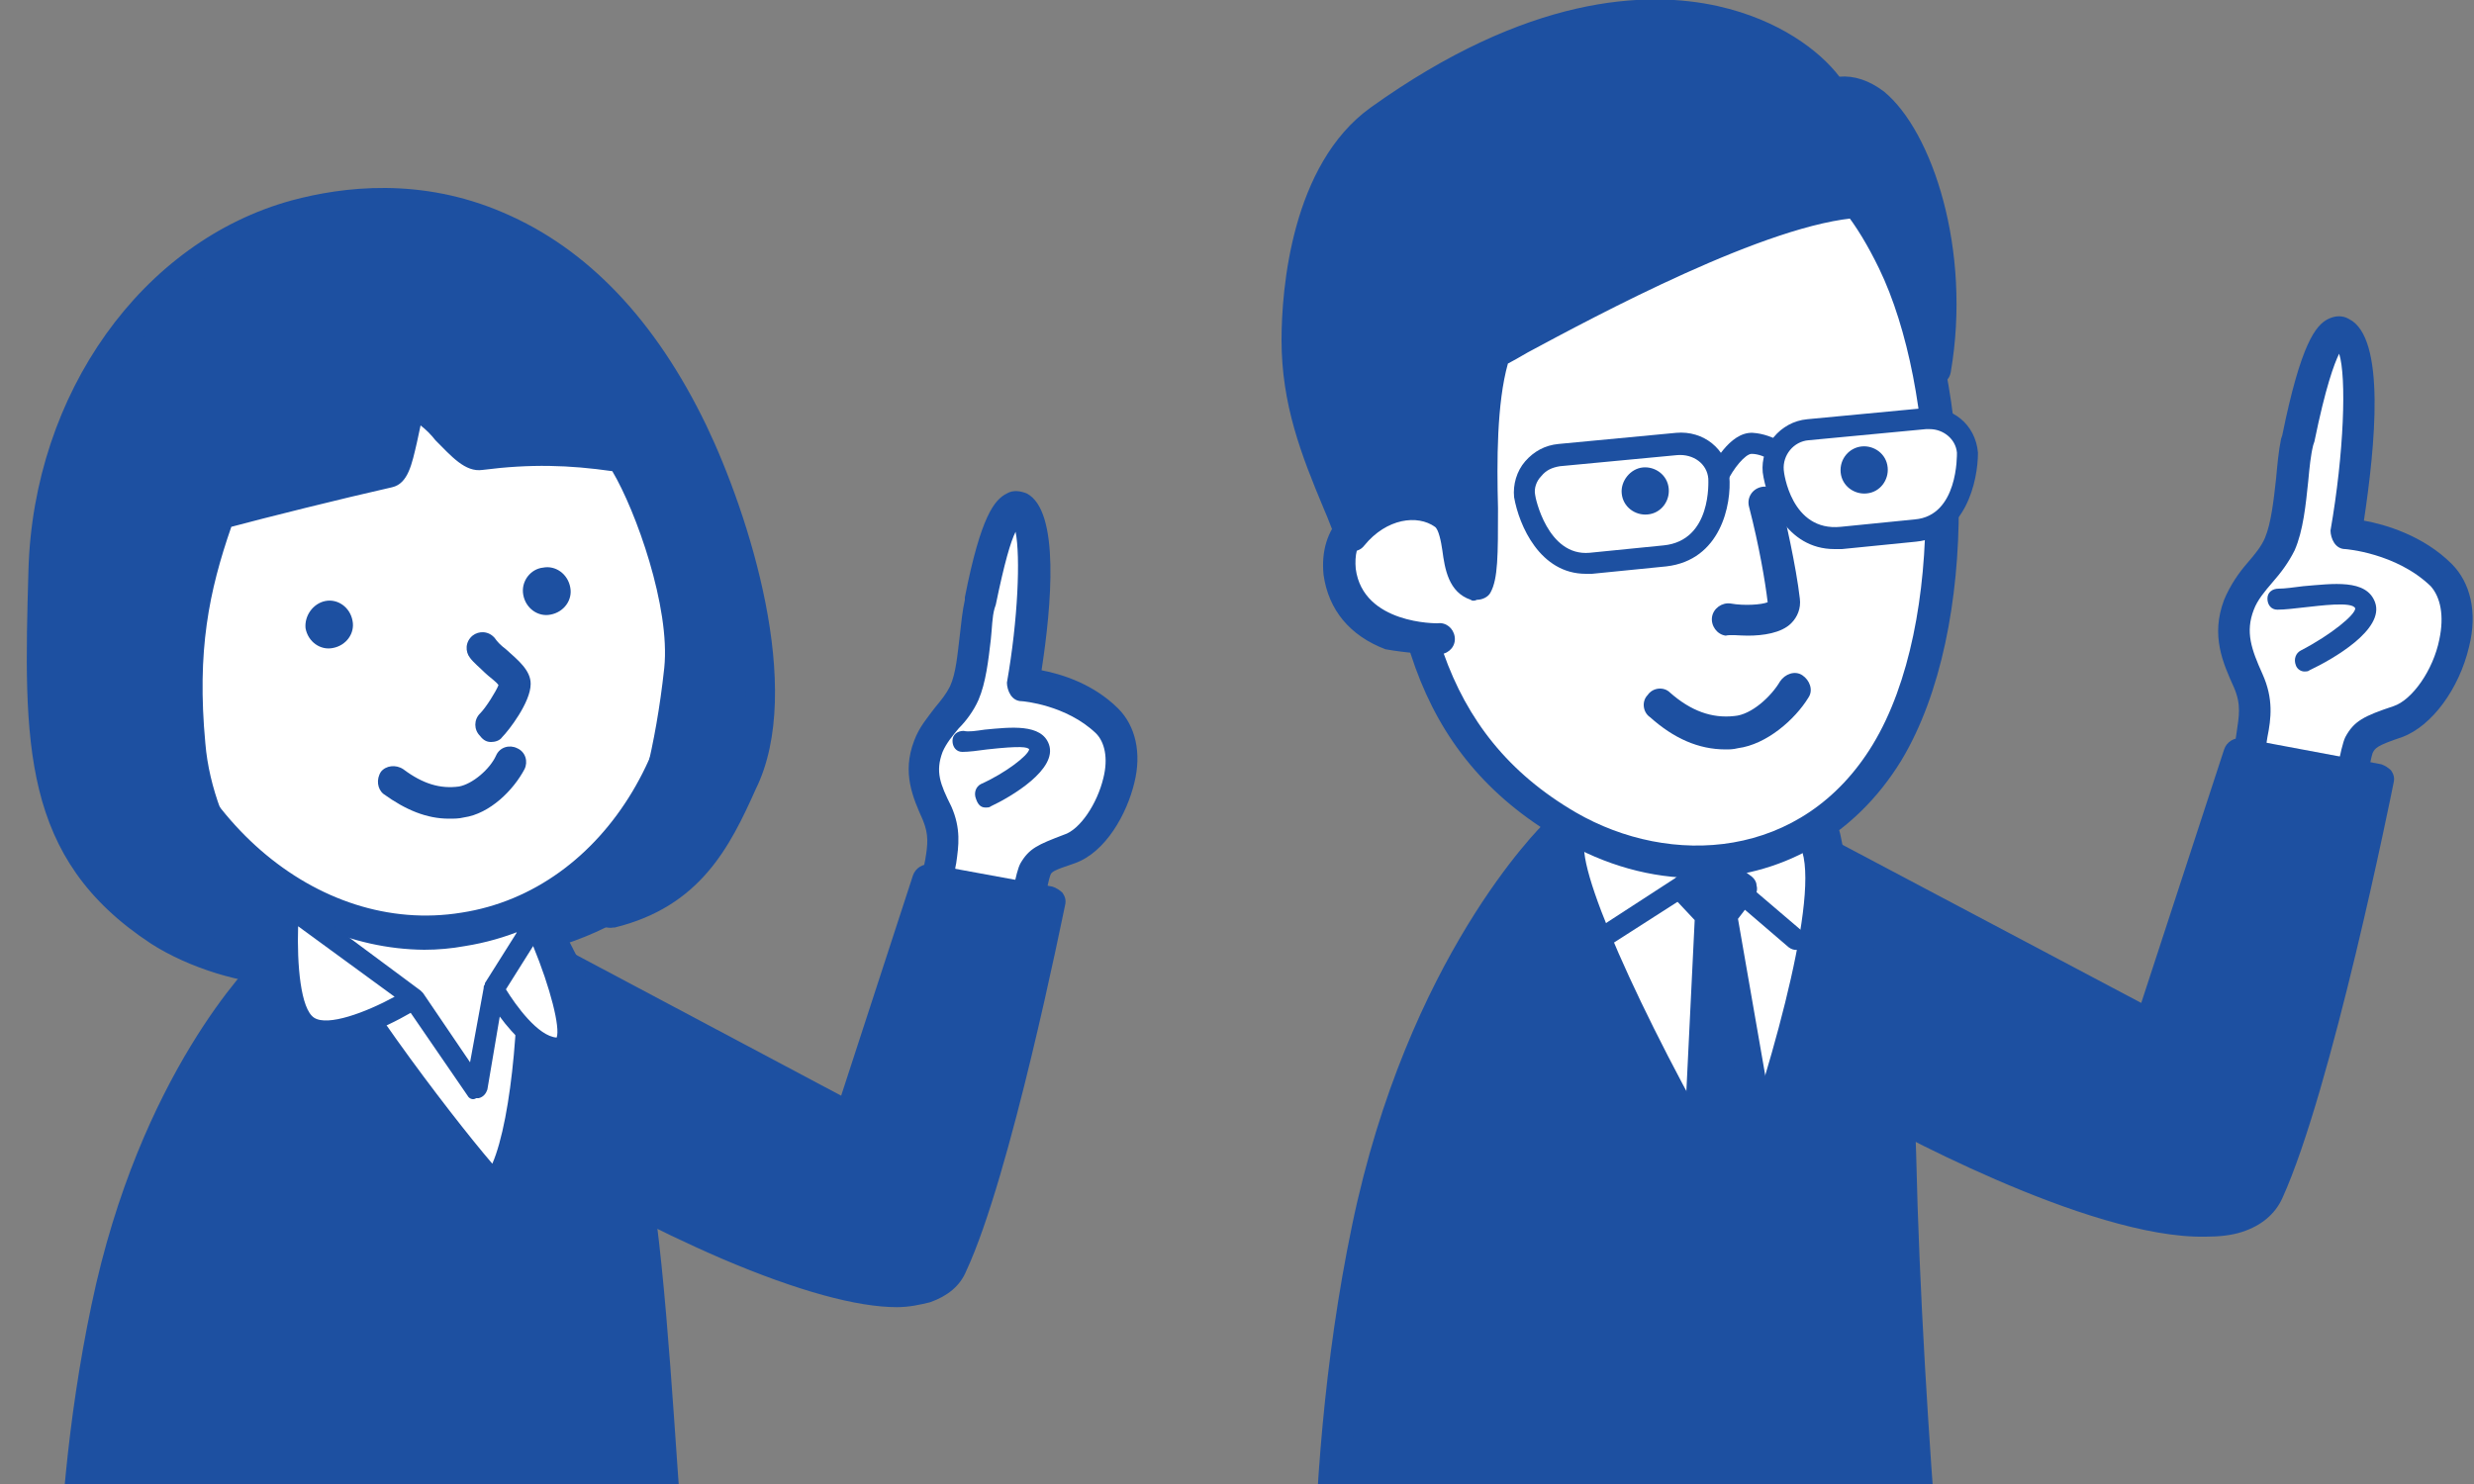 <?xml version="1.0" encoding="utf-8"?>
<!-- Generator: Adobe Illustrator 25.2.0, SVG Export Plug-In . SVG Version: 6.00 Build 0)  -->
<svg version="1.1" id="レイヤー_1" xmlns="http://www.w3.org/2000/svg" xmlns:xlink="http://www.w3.org/1999/xlink" x="0px"
	 y="0px" width="200px" height="120px" viewBox="0 0 200 120" style="enable-background:new 0 0 200 120;" xml:space="preserve">
<rect x="0" y="0" width="200" height="120" fill="#808080" stroke="none"/>
<style type="text/css">
	.st0{clip-path:url(#SVGID_2_);}
	.st1{fill:#FFFFFF;}
	.st2{fill:#1D50A1;}
</style>
<g>
	<defs>
		<rect id="SVGID_1_" x="0" y="0" transform="matrix(-1 -4.489266e-11 4.489266e-11 -1 200 120)" width="200" height="120"/>
	</defs>
	<clipPath id="SVGID_2_">
		<use xlink:href="#SVGID_1_"  style="overflow:visible;"/>
	</clipPath>
	<g class="st0">
		<g>
			<path class="st1" d="M31.6,184.5c1.5-9.6,2.5-35.6,2.5-35.6l15,7c0,0-4.7,23.5-6,35.5c-1.3,12.6-2.2,33.3-2.2,33.3l-8.1-0.2
				C31.6,212,30.4,192.4,31.6,184.5z"/>
			<path class="st2" d="M40.9,226l-8.1-0.2c-0.7,0-1.2-0.5-1.3-1.2c-1-10.1-2.6-31.6-1.2-40.4c1.5-9.4,2.4-35.1,2.4-35.4
				c0-0.4,0.2-0.8,0.6-1.1c0.4-0.2,0.8-0.3,1.2-0.1l15,7c0.5,0.3,0.8,0.8,0.7,1.4c0,0.2-4.7,23.5-5.9,35.4
				c-1.3,12.4-2.2,33-2.2,33.2C42.2,225.5,41.6,226,40.9,226C40.9,226,40.9,226,40.9,226z M32.9,224.6L32.9,224.6L32.9,224.6z
				 M35.3,150.9c-0.2,6.3-1.1,25.6-2.4,33.8c0,0,0,0,0,0c-1.2,7.7,0,26.8,1.1,38.6l5.7,0.1c0.2-4.7,1-21.4,2.1-32.1
				c1.1-10.6,4.9-30,5.8-34.6L35.3,150.9z"/>
		</g>
		<g>
			<path class="st2" d="M42.3,223.4c2.4,0.1,8.6,2.3,8.2,4c-0.4,1.7-7-0.1-8.1-0.4c-2.1-0.4-4.3-1.9-6.6-1.2
				c-1.2,0.4-1.5,2.2-2.4,2.4c-3.3,1-1.5-4.3-1.3-5.4C34.4,223,40.1,225.4,42.3,223.4z"/>
			<path class="st2" d="M31,229.1c-1.4-1.3-0.7-3.9-0.3-5.7c0.1-0.3,0.1-0.5,0.1-0.7c0.1-0.7,0.7-1.1,1.3-1.1c0.8,0,1.8,0.3,3,0.5
				c2.1,0.5,5.2,1.2,6.2,0.2c0.3-0.2,0.6-0.4,0.9-0.4c2.1,0.1,7.4,1.7,8.9,3.7c0.6,0.8,0.6,1.5,0.5,1.9c-0.1,0.5-0.4,1-0.9,1.3
				c-1.4,0.9-4.2,0.4-8.1-0.5c-0.3-0.1-0.5-0.1-0.6-0.1c-0.8-0.2-1.5-0.4-2.2-0.7c-1.4-0.5-2.6-0.9-3.7-0.5
				c-0.2,0.1-0.5,0.5-0.7,0.8c-0.4,0.6-0.9,1.3-1.7,1.6c-0.4,0.1-0.8,0.2-1.1,0.2C31.8,229.7,31.3,229.4,31,229.1z M33.3,226.6
				c0.4-0.6,0.8-1.3,1.7-1.8c-0.1,0-0.3-0.1-0.4-0.1c-0.5-0.1-1-0.2-1.5-0.3c-0.3,1.4-0.4,2.3-0.3,2.7c0,0,0.1,0,0.2,0
				C33,227,33.2,226.7,33.3,226.6z M41.1,225.3c0.5,0.2,1,0.4,1.5,0.5c0.1,0,0.4,0.1,0.7,0.2c2.9,0.7,4.5,0.9,5.3,0.9
				c-1.3-0.9-4.2-1.9-6-2.2C42.2,225,41.7,225.2,41.1,225.3z"/>
		</g>
		<g>
			<path class="st1" d="M21.5,184.5c1.5-9.6,2.5-35.6,2.5-35.6l15,7c0,0-4.7,23.5-6,35.5c-1.3,12.6-2.2,33.3-2.2,33.3l-8.1-0.2
				C21.4,212,20.2,192.4,21.5,184.5z"/>
			<path class="st2" d="M30.8,226l-8.1-0.2c-0.7,0-1.2-0.5-1.3-1.2c-1-10.1-2.6-31.6-1.2-40.4l0,0c1.5-9.4,2.4-35.1,2.4-35.4
				c0-0.4,0.2-0.8,0.6-1.1c0.4-0.2,0.8-0.3,1.2-0.1l15,7c0.5,0.3,0.8,0.8,0.7,1.4c0,0.2-4.7,23.5-5.9,35.4
				c-1.3,12.4-2.2,33-2.2,33.2C32.1,225.5,31.5,226,30.8,226C30.8,226,30.8,226,30.8,226z M25.2,150.9c-0.2,6.3-1.1,25.6-2.4,33.8
				l0,0c-1.2,7.7,0,26.8,1.1,38.6l5.7,0.1c0.2-4.7,1-21.4,2.1-32.1c1.1-10.6,4.9-30,5.8-34.6L25.2,150.9z"/>
		</g>
		<g>
			<path class="st2" d="M32.4,223.4c2.4,0.1,8.6,2.3,8.2,4c-0.4,1.7-7-0.1-8.1-0.4c-2.1-0.4-4.3-1.9-6.6-1.2
				c-1.2,0.4-1.5,2.2-2.4,2.4c-3.3,1-1.5-4.3-1.3-5.4C24.5,223,30.2,225.4,32.4,223.4z"/>
			<path class="st2" d="M21.1,229.1c-1.4-1.3-0.7-3.9-0.3-5.7c0.1-0.3,0.1-0.5,0.1-0.7c0.1-0.7,0.7-1.1,1.3-1.1c0.8,0,1.8,0.3,3,0.5
				c2.1,0.5,5.2,1.2,6.2,0.2c0.3-0.2,0.6-0.4,0.9-0.4c2.1,0.1,7.4,1.7,8.9,3.7c0.6,0.8,0.6,1.5,0.5,1.9c-0.1,0.5-0.4,1-0.9,1.3
				c-1.4,0.9-4.2,0.4-8.1-0.5c-0.3-0.1-0.5-0.1-0.6-0.1c-0.8-0.2-1.5-0.4-2.2-0.7c-1.4-0.5-2.6-0.9-3.7-0.5
				c-0.2,0.1-0.5,0.5-0.7,0.8c-0.4,0.6-0.9,1.3-1.7,1.6c-0.4,0.1-0.8,0.2-1.1,0.2C21.9,229.7,21.4,229.4,21.1,229.1z M23.4,226.6
				c0.4-0.6,0.8-1.3,1.7-1.8c-0.1,0-0.3-0.1-0.4-0.1c-0.5-0.1-1-0.2-1.5-0.3c-0.3,1.4-0.4,2.3-0.3,2.7c0,0,0.1,0,0.2,0
				C23.1,227,23.3,226.7,23.4,226.6z M23,227.1L23,227.1L23,227.1z M31.2,225.3c0.5,0.2,1,0.4,1.5,0.5c0.1,0,0.4,0.1,0.7,0.2
				c2.9,0.7,4.5,0.9,5.3,0.9c-1.3-0.9-4.2-1.9-6-2.2C32.3,225,31.8,225.2,31.2,225.3z"/>
		</g>
		<g>
			<g>
				<path class="st1" d="M86.4,68.8c3.1-1.1,5.8-7.7,3-10.4c-2.8-2.7-6.8-3-6.8-3s2.2-13-0.3-14.3c-1.6-0.8-3,7-3.2,7.7
					c-0.5,2.2-0.4,5.2-1.3,7.2c-0.7,1.6-2.3,2.6-2.9,4.3c-0.8,2-0.2,3.5,0.7,5.4c0.9,2,0.3,3.3,0.1,5.3c-0.1,1.7,0.3,3.6-0.5,5.2
					c-0.4,0.7,7.2,0.2,7.2,0.2s0.7-5.3,1.1-6.1C84.1,69.7,84.4,69.5,86.4,68.8z"/>
				<path class="st2" d="M74.2,77.1c-0.3-0.4-0.3-1,0-1.4c0.4-0.8,0.4-1.8,0.4-2.9c0-0.6,0-1.2,0-1.8c0-0.5,0.1-1,0.2-1.5
					c0.2-1.2,0.3-2-0.2-3.2c-0.8-1.8-1.7-3.8-0.7-6.4c0.4-1.1,1.1-1.9,1.7-2.7c0.5-0.6,0.9-1.1,1.2-1.7c0.5-1.1,0.6-2.6,0.8-4.2
					c0.1-0.9,0.2-1.9,0.4-2.8l0-0.2c1.3-6.6,2.4-7.9,3.4-8.4c0.5-0.3,1.1-0.2,1.6,0c2.7,1.4,2,9.1,1.2,14.3c1.6,0.3,4.2,1.1,6.2,3.1
					c1.4,1.4,1.9,3.6,1.3,6c-0.6,2.5-2.3,5.6-4.8,6.5l0,0c-1.8,0.6-1.9,0.7-2,1c-0.2,0.5-0.7,3.3-1,5.7c-0.1,0.6-0.6,1.1-1.2,1.1
					c-2,0.1-3.5,0.2-4.7,0.2C74.8,78,74.5,77.6,74.2,77.1z M82.5,69.8c0.7-1.2,1.4-1.5,3.5-2.3l0,0c1.3-0.4,2.7-2.5,3.2-4.6
					c0.4-1.6,0.1-2.9-0.6-3.6c-2.4-2.3-5.9-2.6-6-2.6c-0.4,0-0.7-0.2-0.9-0.5c-0.2-0.3-0.3-0.7-0.3-1c0.9-5.1,1.1-10.2,0.7-12.2
					c-0.4,0.8-0.9,2.5-1.6,5.9l-0.1,0.3c-0.2,0.7-0.2,1.6-0.3,2.5c-0.2,1.7-0.4,3.5-1,4.9c-0.4,0.9-1,1.7-1.6,2.3
					c-0.5,0.6-1,1.2-1.3,1.9c-0.6,1.6-0.2,2.6,0.7,4.4c0.8,1.8,0.6,3.2,0.4,4.6c-0.1,0.4-0.1,0.8-0.2,1.3c0,0.5,0,1,0,1.5
					c0,0.9,0,1.8-0.1,2.7c1.1,0,2.8,0,4.4-0.1C81.7,73,82.1,70.5,82.5,69.8z"/>
			</g>
			<g>
				<path class="st1" d="M77.8,60.1c1.6,0.1,5.7-1.1,6.2,0.5c0.5,1.5-4.3,3.9-4.3,3.9"/>
				<path class="st2" d="M79.7,65.3c0.1,0,0.3,0,0.4-0.1c1.7-0.8,5.4-3,4.7-5c-0.6-1.7-3.1-1.4-5.2-1.2c-0.7,0.1-1.3,0.2-1.7,0.1
					c-0.5,0-0.9,0.3-0.9,0.8c0,0.5,0.3,0.9,0.8,0.9c0.5,0,1.3-0.1,2-0.2c2.7-0.3,3.3-0.2,3.4,0c-0.1,0.5-1.9,1.9-3.9,2.8
					c-0.4,0.2-0.6,0.7-0.4,1.2C79.1,65.2,79.4,65.3,79.7,65.3z"/>
			</g>
			<g>
				<path class="st2" d="M77.1,102.3c-3.3,7.4-28.8-6.9-28.8-6.9L45.1,78l23.7,12.5l6.3-19.3l9.8,1.8C84.9,73,80.6,94.6,77.1,102.3z
					"/>
				<path class="st2" d="M58.4,101.8c-5.8-2.5-10.8-5.3-10.8-5.3C47.3,96.4,47,96,47,95.6l-3.1-17.4c-0.1-0.5,0.1-1,0.5-1.3
					c0.4-0.3,0.9-0.3,1.4-0.1L68,88.6l5.8-17.8c0.2-0.6,0.8-1,1.5-0.9l9.8,1.8c0.3,0.1,0.6,0.3,0.8,0.5c0.2,0.3,0.3,0.6,0.2,1
					c-0.2,0.9-4.4,21.9-8,29.6c-0.5,1.2-1.5,2-2.9,2.5c-0.8,0.2-1.7,0.4-2.7,0.4C69.3,105.7,64.5,104.4,58.4,101.8z M76,72.7
					L70,90.9c-0.1,0.4-0.4,0.7-0.7,0.8c-0.4,0.1-0.8,0.1-1.1-0.1L46.9,80.4l2.5,14.2c5.7,3.1,19.9,10,25.1,8.3
					c0.7-0.2,1.1-0.6,1.3-1.1c0,0,0,0,0,0c2.9-6.4,6.5-23,7.5-27.8L76,72.7z"/>
			</g>
		</g>
		<g>
			<path class="st2" d="M51.1,132.7c0.5,20.1,0.3,43.2,0.3,43.2l-37.3,0.2c0,0,2.2-29.7,1.5-39.6c-0.7-10.9,3.2-18.5,9.6-26
				c3.9-4.6,19.3-3.2,19.9,0C47,120.1,50.9,121,51.1,132.7z"/>
			<path class="st2" d="M13.2,177.1c-0.2-0.3-0.4-0.6-0.3-1c0-0.3,2.1-29.7,1.5-39.4c-0.8-12.5,4.5-20.6,9.9-26.9
				c3.2-3.8,12.5-4,17.7-2.6c2.7,0.7,4.3,1.8,4.5,3.2c0.7,3.8,1.8,6.1,2.8,8.4c1.6,3.5,3,6.8,3.2,14c0,0,0,0,0,0
				c0.5,19.9,0.3,43,0.3,43.3c0,0.7-0.6,1.3-1.3,1.3l-37.3,0.2c0,0,0,0,0,0C13.8,177.5,13.4,177.3,13.2,177.1z M49.8,132.8
				c-0.2-6.7-1.5-9.6-3-13c-1.1-2.4-2.2-4.9-3-9c-0.2-0.3-1.7-1.3-5.1-1.7c-4.7-0.6-10.6,0-12.6,2.3c-7.2,8.5-9.9,15.8-9.3,25.1
				c0.6,8.8-1,32.3-1.4,38.4l34.6-0.2C50.2,169.6,50.2,149.9,49.8,132.8z"/>
		</g>
		<g>
			<g>
				<path class="st1" d="M193.9,58.4c3.5-1.2,6.6-8.7,3.5-11.8c-3.2-3.1-7.7-3.4-7.7-3.4s2.5-14.8-0.3-16.2c-1.8-1-3.5,7.9-3.6,8.8
					c-0.5,2.5-0.4,5.9-1.4,8.2c-0.8,1.8-2.6,3-3.3,4.9c-0.9,2.3-0.2,4,0.8,6.2c1,2.3,0.3,3.7,0.1,6c-0.2,1.9,0.4,4.1-0.6,5.9
					c-0.5,0.8,8.2,0.2,8.2,0.2s0.8-6.1,1.3-6.9C191.3,59.4,191.6,59.2,193.9,58.4z"/>
				<path class="st2" d="M180.2,67.8c-0.3-0.4-0.3-1,0-1.4c0.5-0.9,0.5-2.1,0.4-3.4c0-0.7,0-1.3,0-2c0.1-0.6,0.1-1.2,0.2-1.7
					c0.2-1.4,0.4-2.3-0.2-3.7c-0.9-2-1.9-4.2-0.8-7.1c0.5-1.2,1.2-2.2,1.9-3c0.6-0.7,1.1-1.3,1.4-2c0.5-1.2,0.7-3,0.9-4.8
					c0.1-1.1,0.2-2.2,0.4-3.2l0.1-0.3c1.5-7.4,2.7-8.9,3.7-9.4c0.6-0.3,1.2-0.3,1.7,0c3,1.5,2.1,10.3,1.2,16.3
					c1.7,0.3,4.8,1.2,7.1,3.5c1.5,1.5,2.1,3.9,1.4,6.7c-0.8,3.4-3,6.4-5.4,7.3l0,0c-2.1,0.7-2.2,0.9-2.4,1.3
					c-0.2,0.6-0.8,3.8-1.2,6.5c-0.1,0.6-0.6,1.1-1.2,1.1c-2.3,0.2-4,0.2-5.3,0.2C180.8,68.7,180.5,68.2,180.2,67.8z M189.6,59.6
					c0.7-1.3,1.5-1.7,3.9-2.5l0,0c1.5-0.5,3.2-2.9,3.7-5.4c0.4-1.9,0.1-3.4-0.7-4.3c-2.8-2.7-6.9-3-6.9-3c-0.4,0-0.7-0.2-0.9-0.5
					c-0.2-0.3-0.3-0.7-0.3-1c1.1-6.3,1.3-12.4,0.7-14.3c-0.4,0.8-1.1,2.7-2,7.1l-0.1,0.3c-0.2,0.8-0.3,1.8-0.4,2.9
					c-0.2,1.9-0.4,4-1.1,5.6c-0.5,1-1.1,1.8-1.8,2.6c-0.6,0.7-1.2,1.4-1.5,2.2c-0.7,1.8-0.2,3.2,0.7,5.2c0.9,2,0.7,3.6,0.4,5.1
					c-0.1,0.5-0.1,1-0.2,1.5c0,0.5,0,1.1,0,1.7c0,1,0.1,2.1-0.2,3.2c1.3,0,3.4,0,5.4-0.1C188.7,63.6,189.2,60.4,189.6,59.6z"/>
			</g>
			<g>
				<path class="st1" d="M184.1,48.5c1.9,0.1,6.4-1.2,7.1,0.5c0.6,1.7-4.9,4.4-4.9,4.4"/>
				<path class="st2" d="M186.3,54.3c0.1,0,0.3,0,0.4-0.1c1.9-0.9,6.1-3.3,5.3-5.5c-0.7-1.9-3.4-1.5-5.8-1.3c-0.8,0.1-1.5,0.2-2,0.2
					c-0.5,0-0.9,0.3-0.9,0.8s0.3,0.9,0.8,0.9c0.6,0,1.4-0.1,2.3-0.2c1-0.1,3.8-0.5,4,0.1c0,0.5-1.9,2.1-4.4,3.4
					c-0.4,0.2-0.6,0.7-0.4,1.2C185.7,54.1,186,54.3,186.3,54.3z"/>
			</g>
			<g>
				<path class="st2" d="M183.3,96.5c-3.8,8.4-32.7-7.9-32.7-7.9L147,68.8L173.9,83l7.1-21.9l11.2,2.1
					C192.2,63.1,187.3,87.7,183.3,96.5z"/>
				<path class="st2" d="M149.9,89.7c-0.3-0.2-0.6-0.5-0.6-0.9L145.7,69c-0.1-0.5,0.1-1,0.5-1.3c0.4-0.3,0.9-0.3,1.4-0.1l25.5,13.5
					l6.7-20.5c0.2-0.6,0.8-1,1.5-0.9l11.2,2.1c0.3,0.1,0.6,0.3,0.8,0.5c0.2,0.3,0.3,0.6,0.2,1c-0.2,1-5,24.8-9,33.6
					c-0.6,1.3-1.7,2.2-3.2,2.7c-0.9,0.3-1.9,0.4-3,0.4C168.8,100.2,152,90.9,149.9,89.7z M181.9,62.6l-6.8,20.9
					c-0.1,0.4-0.4,0.7-0.7,0.8c-0.4,0.1-0.8,0.1-1.1-0.1l-24.5-13l3,16.6c6.5,3.6,22.8,11.4,28.8,9.5c0.8-0.3,1.3-0.7,1.6-1.3
					c0,0,0,0,0,0c3.4-7.4,7.5-26.6,8.6-31.8L181.9,62.6z"/>
			</g>
		</g>
		<g>
			<path class="st2" d="M45.9,37.1C57,39.9,61.1,52.3,58.6,61.7C54.8,76,38.7,78.3,24.8,76.1c-16.2-2.5-24-22.8-10.7-32.9
				c6.9-5.2,22.3-8.1,31-6.3C45.4,37,45.6,37,45.9,37.1z"/>
			<path class="st2" d="M24.6,77.4C16,76.1,8.8,69.6,6.7,61.3c-1.9-7.3,0.6-14.5,6.7-19.1c7-5.3,22.6-8.5,32-6.5
				c0.3,0.1,0.5,0.1,0.8,0.2c0,0,0,0,0,0C51,37,54.9,40,57.5,44.4c3,5.2,3.9,11.8,2.3,17.6c-2.8,10.4-12.3,16.1-26.1,16.1
				C30.9,78.2,27.8,77.9,24.6,77.4z M45.6,38.3c-0.2-0.1-0.5-0.1-0.7-0.2c-8.7-1.8-23.5,1.2-29.9,6.1c-5.3,4-7.4,10-5.8,16.4
				c1.9,7.3,8.2,13,15.8,14.2c6.5,1,27.9,3,32.3-13.5c1.4-5.1,0.6-11.1-2.1-15.6C53,41.9,49.7,39.4,45.6,38.3L45.6,38.3z"/>
		</g>
		<g>
			<path class="st1" d="M48.5,84.3c2,6.2,2.9,15.1,2.9,15.1L15,99.6c0,0,1.5-9.4,3.9-15.7c2.3-6.4,6.6-10.8,10.5-14.2
				c3.2-2.8,8.4-1.4,10.1,0.4C41.9,72.7,46.4,78.2,48.5,84.3z"/>
			<path class="st2" d="M14,100.5c-0.2-0.3-0.4-0.7-0.3-1.1c0.1-0.4,1.6-9.6,3.9-16c2.5-6.8,7.1-11.5,10.8-14.7
				c3.6-3.2,9.6-1.9,11.9,0.5c2.1,2.2,7.1,7.9,9.4,14.7l0,0c2.1,6.2,2.9,15,2.9,15.3c0,0.4-0.1,0.7-0.3,1c-0.2,0.3-0.6,0.4-0.9,0.4
				L15,100.9c0,0,0,0,0,0C14.6,100.9,14.2,100.8,14,100.5z M47.3,84.7L47.3,84.7c-2.1-6.3-6.8-11.7-8.8-13.7
				c-1.2-1.2-5.6-2.6-8.3-0.3c-3.5,3-7.8,7.4-10.1,13.6c-1.7,4.7-3,11.1-3.5,14l33.4-0.2C49.6,95.4,48.8,89.3,47.3,84.7z"/>
		</g>
		<g>
			<path class="st2" d="M42.8,74c2.9,3.2,5.7,12.4,7.1,16.6c2.4,7.2,3.1,27.9,4.2,40.3l-38,0c0,0-2-30.4,1-38.7
				c1.6-4.3,4.6-12.9,7.1-18.3c2.2,5.8,13.3,19.9,15.5,22.3C42.5,93.5,43.3,81,42.8,74z"/>
			<path class="st2" d="M14.9,131.1c-0.1-1.3-2-30.8,1.1-39.2c0.3-0.8,0.6-1.7,1-2.7c1.6-4.5,4.1-11.3,6.2-15.8
				c0.2-0.5,0.7-0.8,1.2-0.7c0.5,0,1,0.3,1.2,0.8c1.9,4.9,10.6,16.4,14.2,20.6c1.6-3.7,2.4-13.1,1.9-20c0-0.6,0.3-1.1,0.8-1.3
				c0.5-0.2,1.1-0.1,1.5,0.3c2.8,3.1,5.5,11.1,7,15.9l0.4,1.2c1.8,5.3,2.6,17.3,3.4,28.9c0.3,4.3,0.6,8.3,0.9,11.8
				c0,0.4-0.1,0.7-0.3,1c-0.2,0.3-0.6,0.4-1,0.4l-38,0c0,0,0,0,0,0C15.5,132.3,14.9,131.7,14.9,131.1z M51.9,119.3
				c-0.7-10.9-1.6-23.2-3.3-28.2l-0.4-1.2c-0.9-2.9-2.5-7.5-4.1-11c0,6.8-0.9,15.7-3.6,18.2c-0.2,0.2-0.6,0.4-0.9,0.4
				c-0.3,0-0.7-0.2-0.9-0.4C37,95.2,28.1,83.9,24.3,77.1c-1.8,4.2-3.6,9.3-4.9,13c-0.4,1-0.7,1.9-1,2.7c-2.6,7-1.3,31.2-1,37l35.3,0
				C52.4,126.5,52.2,123,51.9,119.3z"/>
		</g>
		<g>
			<path class="st1" d="M10.7,52.1C13,66.8,25,77.1,37.5,75.1c12.5-2,20.7-15.5,18.3-30.3C53.4,30.1,41.4,19.8,29,21.8
				C16.5,23.8,8.3,37.3,10.7,52.1z"/>
			<path class="st2" d="M9.4,52.3L9.4,52.3c-1.2-7.4,0.2-14.8,3.8-20.8c3.7-6.1,9.2-9.9,15.6-11c6.4-1,12.9,1,18.2,5.6
				c5.3,4.6,8.9,11.2,10,18.6c2.5,15.4-6.2,29.7-19.4,31.8c-1.1,0.2-2.2,0.3-3.3,0.3C22.5,76.7,11.6,66.4,9.4,52.3z M29.2,23.1
				c-5.6,0.9-10.5,4.4-13.8,9.7c-3.3,5.5-4.5,12.2-3.4,19c2.2,14,13.6,23.9,25.3,22C49,72,56.7,59.1,54.5,45.1
				c-1.1-6.8-4.3-12.9-9.2-17c-4-3.4-8.6-5.2-13.3-5.2C31.1,22.8,30.1,22.9,29.2,23.1z M10.7,52.1L10.7,52.1L10.7,52.1z"/>
		</g>
		<g>
			<path class="st2" d="M3.6,46.1C4,33.4,11.7,20.8,24,17.4c9.5-2.6,23.3-0.8,32,17.5c3.9,8.1,7.5,21.2,4,28.3
				c-2.5,5-4.6,9.1-10.8,10.6c-0.3,0.4,4.3-5.6,5.7-19.6c0.6-5.5-2.6-14.1-4.7-17.2c-4.1-0.8-7.5-0.8-11.5-0.3
				c-1.4,0.2-3.9-4.2-5.2-3.9c-1.1,0.2-1.1,5-2.2,5.3c-4.3,1-11.7,2.8-13.7,3.4c-2.2,6.1-3.1,11.1-2.4,18.7c0.6,7.6,6.1,14.8,9,16.9
				c2.6,1.9-5.6,2.1-11.5-1.8C3,68.7,3.2,59.8,3.6,46.1z"/>
			<path class="st2" d="M12.2,76.3C1.7,69.4,1.9,60.1,2.3,46.1l1.3,0l-1.3,0c0.4-14.3,9.2-26.6,21.3-29.9c4.1-1.1,10.4-1.9,17.1,1
				c6.8,2.9,12.3,8.7,16.4,17.2c3.4,7.1,8,21.3,4,29.4C59,68.5,56.6,73.3,49.7,75c0,0-0.1,0-0.1,0c-0.5,0.1-1.1-0.1-1.4-0.5
				c-0.3-0.4-0.3-1,0-1.5c0-0.1,4.1-6,5.5-19c0.5-4.9-2.3-12.7-4.2-15.9C46,37.6,42.9,37.5,39,38c-1.4,0.2-2.5-1.1-3.8-2.4
				c-0.3-0.4-0.8-0.9-1.2-1.2c-0.1,0.4-0.2,1-0.3,1.4c-0.4,1.7-0.7,3.3-2,3.6c-4,0.9-10.4,2.5-13,3.2c-1.8,5.2-2.8,10-2.1,17.5
				c0.6,7.3,5.9,14.1,8.5,15.9c1.7,1.2,0.8,2.5,0.7,2.6c-0.5,0.7-1.6,1-3.1,1C19.7,79.6,15.3,78.3,12.2,76.3z M31.2,35.2
				c0.4-1.8,0.8-3.4,2.2-3.7c1.4-0.3,2.5,1,3.8,2.3c0.5,0.5,1.3,1.4,1.7,1.6c4.3-0.5,7.8-0.4,11.8,0.4c0.3,0.1,0.6,0.3,0.8,0.6
				c2,3.1,5.5,12,4.9,18c-0.8,7.1-2.3,12.2-3.5,15.2c-0.2,0.5-0.5,1.1-0.8,1.9c3.2-1.7,4.9-4.6,6.9-8.8c3.1-6.3,0.1-18.5-4-27.2
				C45.4,15.4,30.4,17,24.4,18.7C13.3,21.7,5.3,33,4.9,46.1l-1.3,0l1.3,0.1C4.5,59.8,4.3,68,13.6,74.1c3.1,2,6.7,2.8,8.8,2.9
				c-3.1-3-7.7-9.6-8.3-16.8C13.3,52,14.5,46.8,16.5,41c0.1-0.4,0.5-0.7,0.9-0.8c1.9-0.5,8.9-2.3,13.4-3.3
				C30.9,36.5,31.1,35.7,31.2,35.2z M31.1,36.8C31.1,36.8,31.1,36.8,31.1,36.8C31.1,36.8,31.1,36.8,31.1,36.8z"/>
		</g>
		<g>
			<path class="st1" d="M33.4,80.8l-10.1-7.5c0,0-0.7,8.3,1.6,9.8C27.2,84.6,33.4,80.8,33.4,80.8l5,7.3l1.4-8.1c0,0,2.5,4.8,5.2,4.8
				s-1.8-10.1-1.8-10.1L39.9,80"/>
			<path class="st2" d="M37.8,88.6l-4.6-6.7c-1.9,1.1-6.5,3.4-8.7,1.9c-2.6-1.7-2.1-9.1-2-10.6c0-0.3,0.2-0.6,0.5-0.7
				c0.3-0.1,0.6-0.1,0.9,0.1l10.1,7.5c0,0,0.1,0.1,0.1,0.1c0,0,0.1,0.1,0.1,0.1l3.8,5.6l1.1-6c0-0.1,0-0.2,0.1-0.3c0,0,0-0.1,0-0.1
				l3.4-5.4c0.2-0.3,0.5-0.4,0.8-0.4c0.3,0,0.6,0.2,0.7,0.5c3.4,7.7,2.8,10,2.3,10.6c-0.3,0.5-0.8,0.7-1.3,0.7
				c-1.9,0-3.6-1.8-4.7-3.3l-1,5.9c-0.1,0.3-0.3,0.6-0.7,0.7c-0.1,0-0.1,0-0.2,0C38.2,89,37.9,88.8,37.8,88.6z M40.9,80
				c0.8,1.3,2.6,3.8,4.1,3.9c0.3-0.8-0.5-4-1.9-7.4L40.9,80z M24.1,74.9c-0.1,3.1,0.2,6.7,1.3,7.4c1.1,0.7,4.1-0.4,6.5-1.7
				L24.1,74.9z"/>
		</g>
		<g>
			<path class="st2" d="M42.3,48.1c0.2,1.1,1.2,1.8,2.2,1.6c1.1-0.2,1.8-1.2,1.6-2.2c-0.2-1.1-1.2-1.8-2.2-1.6
				C42.9,46,42.1,47,42.3,48.1z"/>
		</g>
		<g>
			<path class="st2" d="M24.7,50.8c0.2,1.1,1.2,1.8,2.2,1.6c1.1-0.2,1.8-1.2,1.6-2.2c-0.2-1.1-1.2-1.8-2.2-1.6
				C25.3,48.8,24.6,49.8,24.7,50.8z"/>
		</g>
		<g>
			<path class="st2" d="M39.7,60c0.3,0,0.7-0.1,0.9-0.4c0.5-0.5,2.3-2.8,2.3-4.3c0-1.1-1-1.9-2-2.8c-0.4-0.3-0.7-0.6-0.9-0.9
				c-0.5-0.6-1.3-0.6-1.8-0.2c-0.6,0.5-0.6,1.3-0.2,1.8c0.3,0.4,0.8,0.8,1.2,1.2c0.3,0.3,0.9,0.7,1.1,1c-0.2,0.5-1,1.8-1.5,2.3
				c-0.5,0.5-0.5,1.3,0,1.8C39.1,59.9,39.4,60,39.7,60z"/>
		</g>
		<g>
			<path class="st2" d="M36.3,66.2c0.4,0,0.8,0,1.2-0.1c2.1-0.3,4-2.2,4.9-3.9c0.3-0.6,0.1-1.4-0.6-1.7c-0.6-0.3-1.4-0.1-1.7,0.6
				c-0.5,1.1-1.9,2.3-3,2.5c-1.5,0.2-2.9-0.2-4.5-1.4c-0.6-0.4-1.4-0.3-1.8,0.2c-0.4,0.6-0.3,1.4,0.2,1.8
				C32.8,65.5,34.5,66.2,36.3,66.2z"/>
		</g>
		<g>
			<path class="st2" d="M153.6,93.2c0.5,23,3.3,49.5,3.3,49.5l-46.4,0.3c0,0,7.7-34,7-45.3c-0.7-12.5,3.3-21.2,9.8-29.8
				c4-5.3,19.7-3.6,20.3,0C149.4,78.7,153.3,79.7,153.6,93.2z"/>
			<path class="st2" d="M109.5,143.7c-0.2-0.3-0.3-0.7-0.3-1.1c0.1-0.3,7.6-33.9,7-45c-0.8-14.2,4.6-23.4,10-30.6
				c3.2-4.2,12.2-4.4,17.2-3.2c2.3,0.5,5,1.6,5.4,3.8c0.8,4.3,1.8,7.1,2.9,9.7c1.6,4,3,7.7,3.2,15.9c0.5,22.6,3.2,49.1,3.3,49.4
				c0,0.4-0.1,0.7-0.3,1c-0.2,0.3-0.6,0.4-1,0.4l-46.4,0.3c0,0,0,0,0,0C110.1,144.2,109.7,144,109.5,143.7z M152.3,93.2L152.3,93.2
				c-0.2-7.7-1.5-11.1-3-15c-1.1-2.8-2.2-5.6-3-10.2c0-0.3-1-1.1-3.5-1.7c-5.1-1.2-12.4-0.6-14.5,2.3c-7.4,9.8-10.1,18.2-9.5,28.9
				c0.6,10.1-5.2,37.2-6.7,44.1l43.4-0.2C154.9,135.5,152.7,112.9,152.3,93.2z M153.6,93.2L153.6,93.2L153.6,93.2z"/>
		</g>
		<g>
			<path class="st1" d="M140.3,98c0,0-16.6-28.1-13-31.2c3-2.6,17.7-1.3,19,0.6C149.9,72.5,140.3,98,140.3,98z"/>
			<path class="st2" d="M139.2,98.6c0-0.1-4.2-7.1-7.9-14.5c-6.9-13.9-6.3-17-4.8-18.3c2.5-2.2,10.2-1.9,14.3-1.4
				c5.6,0.7,6.4,1.8,6.6,2.2c0.6,0.9,2.6,3.7-1.5,18.3c-1.9,7-4.4,13.4-4.4,13.5c-0.2,0.5-0.6,0.8-1.1,0.8c0,0-0.1,0-0.1,0
				C139.9,99.3,139.4,99,139.2,98.6z M137,66.7c-5-0.2-8.1,0.4-8.8,1.1c-1.1,1.8,4.2,13.9,11.9,27.2c3.4-9.7,7.3-23.7,5.3-26.8
				C144.7,67.7,141.5,66.9,137,66.7z M145.3,68.1L145.3,68.1L145.3,68.1z"/>
		</g>
		<g>
			<path class="st2" d="M128.6,77.2c0.2,0,0.3,0,0.5-0.1l9.2-5.9l6.3,5.4c0.4,0.3,0.9,0.3,1.2-0.1c0.3-0.4,0.3-0.9-0.1-1.2l-6.8-5.8
				c-0.3-0.3-0.7-0.3-1-0.1l-9.7,6.3c-0.4,0.3-0.5,0.8-0.3,1.2C128.1,77,128.4,77.2,128.6,77.2z"/>
		</g>
		<g>
			<polygon class="st2" points="140.9,71.8 139,70.5 136.5,72 138.4,73.9 137.3,97.1 143.4,97 139.3,74 			"/>
			<path class="st2" d="M136.3,98c-0.2-0.3-0.4-0.6-0.4-1l1.1-22.6l-1.5-1.6c-0.3-0.3-0.4-0.7-0.4-1.1c0.1-0.4,0.3-0.7,0.6-0.9
				l2.5-1.5c0.4-0.3,1-0.2,1.4,0.1l1.9,1.4c0.3,0.2,0.5,0.5,0.5,0.8c0.1,0.3,0,0.7-0.2,1l-1.3,1.7l3.9,22.4c0.1,0.4,0,0.8-0.3,1
				c-0.2,0.3-0.6,0.5-1,0.5l-6.1,0.1c0,0,0,0,0,0C136.9,98.4,136.6,98.3,136.3,98z M139.3,81.4l-0.7,14.4l3.2-0.1L139.3,81.4z
				 M138.9,72l-0.4,0.2l0.3,0.3l0.3-0.4L138.9,72z"/>
		</g>
		<g>
			<path class="st2" d="M143.2,224.5c2.6,0,11.9,1.1,12.6,4c-8.6,0-21,0-21,0l0.7-4L143.2,224.5z"/>
			<path class="st2" d="M133.7,229.4c-0.2-0.3-0.4-0.7-0.3-1l0.7-4c0.1-0.6,0.6-1.1,1.3-1.1l0,0l7.8,0c0.1,0,12.8,0.5,13.8,5
				c0.1,0.4,0,0.8-0.2,1.1c-0.2,0.3-0.6,0.5-1,0.5h-21C134.3,229.8,134,229.7,133.7,229.4z M143.2,225.8L143.2,225.8l-6.7,0
				l-0.2,1.4h15.5C149.6,226.5,146.3,225.8,143.2,225.8z"/>
		</g>
		<g>
			<path class="st2" d="M128.6,224.1c2.6,0,12.2,1.5,12.9,4.4c-8.6,0-21.1,0-21.1,0l0.7-4L128.6,224.1z"/>
			<path class="st2" d="M119.5,229.4c-0.2-0.3-0.4-0.7-0.3-1l0.7-4c0.1-0.6,0.6-1.1,1.2-1.1l7.5-0.4c0,0,0,0,0.1,0
				c1.5,0,13.2,1.1,14.2,5.4c0.1,0.4,0,0.8-0.2,1.1c-0.2,0.3-0.6,0.5-1,0.5h-21.1C120.1,229.8,119.7,229.7,119.5,229.4z
				 M128.6,225.4l-6.4,0.3l-0.2,1.5h15.8C135.2,226.3,131,225.4,128.6,225.4z"/>
		</g>
		<g>
			<polygon class="st2" points="153.4,133.9 148.8,224.4 136.3,224.4 134.5,146.3 133.8,224.4 121.4,224.4 116.2,133.9 			"/>
			<path class="st2" d="M120.1,224.5l-5.2-90.5c0-0.4,0.1-0.7,0.4-1c0.2-0.3,0.6-0.4,0.9-0.4h37.2c0.4,0,0.7,0.1,0.9,0.4
				c0.2,0.3,0.4,0.6,0.4,1l-4.6,90.5c0,0.7-0.6,1.2-1.3,1.2h-12.5c-0.6,0-1.1-0.4-1.2-0.9c-0.2,0.5-0.7,0.9-1.2,0.9h-12.4
				C120.7,225.7,120.1,225.2,120.1,224.5z M133.2,146.3c0-0.7,0.6-1.3,1.3-1.3c0,0,0,0,0,0c0.7,0,1.3,0.6,1.3,1.3l1.8,76.9h10
				l4.5-87.9h-34.5l5,87.9h9.9L133.2,146.3z"/>
		</g>
		<g>
			<path class="st1" d="M108.7,143.4c-0.6,4.6-0.7,11.9,4.1,16.2c5.5,4.8,3.9-7,3.6-9.7c-0.2-2.7,0.4,5.7,2.6,4.8
				c2.2-0.9,2.7-5.6,1.3-10c-1.4-4.4-2-8.6-2-8.6l-7.7,0.6C110.7,136.6,109.2,140.1,108.7,143.4z"/>
			<path class="st2" d="M112,160.5c-5.1-4.5-5.3-11.9-4.6-17.3c0,0,0,0,0,0c0.5-3.4,2-7,2.1-7.1c0.2-0.4,0.6-0.7,1.1-0.8l7.7-0.6
				c0.7-0.1,1.3,0.4,1.4,1.1c0,0,0.6,4.1,1.9,8.4c1.5,4.6,1.1,10.3-2.1,11.6c-0.5,0.2-0.9,0.2-1.4,0.1c0,3.1-0.5,5.1-2,5.8
				c-0.4,0.2-0.7,0.3-1.1,0.3C114.1,162,113.1,161.5,112,160.5z M117.8,149.3c0.4,2.5,0.9,3.6,1.1,4c1-0.9,1.5-4.4,0.3-8.2
				c-1-3.1-1.6-6-1.8-7.6l-5.7,0.4c-0.5,1.1-1.3,3.5-1.6,5.7v0c-0.6,4.8-0.5,11.3,3.7,15.1c0.9,0.8,1.3,0.8,1.3,0.8
				c0.3-0.3,1-1.6,0.3-8.7c0-0.3-0.1-0.6-0.1-0.8l0-0.1c-0.1-1.1,0.3-1.7,1.1-1.8c0,0,0.1,0,0.2,0
				C116.8,148,117.6,148.1,117.8,149.3z"/>
		</g>
		<g>
			<path class="st2" d="M125.7,67.3c0,0-10.7,10.4-15.2,32c-4.6,22.2-2.8,43.4-2.8,43.4l11.4-0.1c0,0,1.4-14.9,3-23.3
				c1.1-6,6.7-21.9,6.7-21.9"/>
			<path class="st2" d="M107.7,143.9C107.7,143.9,107.7,143.9,107.7,143.9l11.4-0.1c0.7,0,1.2-0.5,1.3-1.2c0-0.1,1.4-14.9,3-23.2
				c1.1-5.9,6.6-21.6,6.6-21.7c0.2-0.7-0.1-1.4-0.8-1.6c-0.7-0.2-1.4,0.1-1.6,0.8c-0.2,0.7-5.6,16.1-6.7,22.1
				c-1.3,7-2.5,18.6-2.9,22.3l-9,0.1c-0.3-4.8-1.1-23,2.8-41.8c4.4-20.9,14.8-31.2,14.9-31.3c0.5-0.5,0.5-1.3,0-1.8
				c-0.5-0.5-1.3-0.5-1.8,0c-0.4,0.4-11.1,10.9-15.6,32.6c-4.6,22.1-2.8,43.5-2.8,43.7C106.5,143.4,107,143.9,107.7,143.9z"/>
		</g>
		<g>
			<path class="st1" d="M6.6,141.4c-2.7,2.9-6.3,8.1-5,13.4c1.5,6.1,6.2-3.1,7.3-5.1c1.2-2-2.5,4.2-0.5,4.6c2,0.4,4.7-2.6,5.8-6.4
				c1.2-3.8,2.8-7,2.8-7l-5.7-3.3C11.3,137.6,8.5,139.3,6.6,141.4z"/>
			<path class="st2" d="M2.8,158.2c-1.2-0.2-2.1-1.2-2.5-3c-1.4-5.7,2.1-11.1,5.3-14.6c2-2.2,4.9-4,5-4c0.4-0.2,0.9-0.3,1.3,0
				l5.7,3.3c0.6,0.3,0.8,1.1,0.5,1.7c0,0-1.6,3.2-2.7,6.8c-1.2,4.1-4.3,8-7.3,7.3c-0.4-0.1-0.7-0.3-1-0.5c-1.4,1.9-2.7,3.1-4,3.1
				C3.1,158.2,2.9,158.2,2.8,158.2z M9.7,148.2c0.1,0.1,1.1,0.6,0.5,1.9c-0.8,1.6-1,2.5-1.1,3c1-0.4,2.9-2.3,3.8-5.5
				c0.8-2.5,1.8-4.8,2.3-6.1l-4-2.3c-0.9,0.6-2.6,1.8-3.8,3.1l0,0c-2.8,3-5.8,7.6-4.7,12.3c0.2,0.6,0.3,0.9,0.4,1
				c0.5-0.2,1.7-1.3,4.2-5.8c0.1-0.2,0.3-0.5,0.4-0.6l0.1-0.1c0.4-0.7,0.9-1,1.3-1C9.3,148.1,9.6,148.1,9.7,148.2z"/>
		</g>
		<g>
			<path class="st2" d="M21.6,78.3c0,0-9.2,8.9-13.1,27.4c-4,19-2.4,35.6-2.4,35.6l9.8,1.4c0,0,1.2-12.8,2.5-20
				c1-5.2,5.7-18.8,5.7-18.8"/>
			<path class="st2" d="M15.8,144.1l-9.8-1.4c-0.6-0.1-1-0.6-1.1-1.2c0-0.2-1.5-17,2.5-36c3.9-18.7,13-27.7,13.4-28.1
				c0.5-0.5,1.3-0.5,1.8,0c0.5,0.5,0.5,1.3,0,1.8c-0.1,0.1-9,8.9-12.7,26.8c-3.3,16-2.7,30.4-2.5,34.2l7.4,1.1
				c0.4-3.5,1.3-12.9,2.4-18.7c1-5.2,5.6-18.4,5.8-19c0.2-0.7,1-1,1.6-0.8c0.7,0.2,1,1,0.8,1.6c0,0.1-4.7,13.6-5.7,18.6
				c-1.3,7.1-2.5,19.7-2.5,19.9c0,0.4-0.2,0.7-0.5,0.9c-0.2,0.2-0.5,0.3-0.8,0.3C15.9,144.1,15.8,144.1,15.8,144.1z M6.1,141.4
				L6.1,141.4L6.1,141.4z"/>
		</g>
		<g>
			<path class="st1" d="M113,33.2c-0.1,14.8,1.8,26.7,13.8,33.6c8.9,5.1,20,3.6,25.8-6c6.1-10,5.6-29.3,0.5-39.7
				c-4.7-9.7-10.2-11.2-22.2-10C117.9,12.4,113.1,20.8,113,33.2z"/>
			<path class="st2" d="M126.2,67.9c-12.1-7-14.5-18.5-14.4-34.7c0.1-14.3,6.5-22.2,19.1-23.4c11.8-1.2,18.3,0.2,23.4,10.7
				c5.1,10.5,5.9,30.2-0.6,41c-3.8,6.2-9.9,9.5-16.5,9.5C133.5,71,129.8,70,126.2,67.9z M131.1,12.4c-11.4,1.1-16.7,7.7-16.8,20.8
				c-0.1,15.3,2.1,26.1,13.1,32.5c7.6,4.4,18.3,3.9,24-5.5c6-9.9,5.2-28.8,0.5-38.5c-3.6-7.4-7.5-9.6-14.9-9.6
				C135.3,12,133.4,12.1,131.1,12.4z"/>
		</g>
		<g>
			<path class="st2" d="M141.3,51.4c1.2,0,2.7-0.2,3.5-1c0.5-0.5,0.8-1.2,0.7-2c-0.3-2.6-1.2-6.6-1.6-8.1c-0.2-0.7-0.9-1.1-1.6-0.9
				c-0.7,0.2-1.1,0.9-0.9,1.6c0.8,3.1,1.3,6,1.5,7.7c-0.5,0.2-1.9,0.3-3,0.1c-0.7-0.1-1.4,0.4-1.5,1.1c-0.1,0.7,0.4,1.4,1.1,1.5
				C139.9,51.3,140.6,51.4,141.3,51.4z"/>
		</g>
		<g>
			<path class="st2" d="M139.5,60.6c0.3,0,0.6,0,1-0.1c2.3-0.3,4.6-2.3,5.7-4.1c0.4-0.6,0.1-1.4-0.5-1.8c-0.6-0.4-1.4-0.1-1.8,0.5
				c-0.7,1.2-2.3,2.7-3.7,2.8c-1.8,0.2-3.5-0.4-5.2-1.9c-0.5-0.5-1.4-0.4-1.8,0.2c-0.5,0.5-0.4,1.4,0.2,1.8
				C135.3,59.7,137.3,60.6,139.5,60.6z"/>
		</g>
		<g>
			<path class="st1" d="M116.7,40.4c-1.8-0.2-9.1,0-8.4,5.6c0.7,5.7,7.6,5.6,8,5.6"/>
			<path class="st2" d="M116.1,52.9c0.2,0,0.3,0,0.4,0c0.7-0.1,1.2-0.7,1.1-1.4c-0.1-0.7-0.7-1.2-1.4-1.1c0,0-6,0.1-6.6-4.4
				c-0.1-1.1,0.1-2,0.7-2.6c1.5-1.5,4.9-1.7,6.2-1.5c0.7,0.1,1.4-0.4,1.4-1.1s-0.4-1.4-1.1-1.4c-1.5-0.2-6-0.1-8.3,2.3
				c-1.2,1.2-1.7,2.9-1.5,4.8c0.4,2.8,2.1,4.9,5,6C113.7,52.8,115.3,52.9,116.1,52.9z"/>
		</g>
		<g>
			<path class="st2" d="M111.5,9.8c20.5-14.6,33.8-7,36.6-2.1c4.8-1.8,10.4,10.1,8.3,22.3c-1.6-4.8-3.5-11.9-5.6-13.6
				c-8.8,0.1-27.2,10.7-30.2,12.2c-2,5.8-0.4,16.9-1.4,18.7c-1.9-0.6-1-4.6-2.5-5.7c-2-1.4-5.3-0.9-7.5,1.7
				c-2.1-5.4-4.4-9.8-4.4-15.7C105,22,106.2,13.6,111.5,9.8z"/>
			<path class="st2" d="M118.9,48.5c-1.8-0.6-2.1-2.5-2.3-4c-0.1-0.7-0.3-1.7-0.6-1.9c-1.4-1-3.9-0.7-5.7,1.5
				c-0.3,0.4-0.7,0.5-1.2,0.5c-0.5-0.1-0.8-0.4-1-0.8c-0.4-0.9-0.7-1.8-1.1-2.7c-1.8-4.3-3.4-8.4-3.4-13.6c0-4.1,0.8-14.2,7.2-18.8
				l0,0c12.7-9.1,22.3-9.5,28.1-8.2c4.9,1.1,8.2,3.6,9.8,5.7c1.2-0.1,2.4,0.3,3.6,1.2c3.9,3.2,7.1,12.8,5.4,22.7
				c-0.1,0.6-0.6,1-1.2,1.1c-0.6,0.1-1.1-0.3-1.3-0.9c-0.3-1-0.7-2.1-1-3.2c-1.1-3.4-2.5-8-3.8-9.5c-7.4,0.4-21.5,8-26.9,10.9
				c-0.7,0.4-1.2,0.7-1.6,0.9c-0.9,3.2-0.9,7.9-0.8,11.7c0,3.8,0,5.7-0.6,6.8c-0.2,0.4-0.7,0.6-1.1,0.6
				C119.2,48.6,119,48.6,118.9,48.5z M151.7,15.4c1.4,1.2,2.5,3.8,3.8,7.6c-0.3-6.2-2.4-11.5-4.9-13.5c-1.1-0.9-1.8-0.7-2.1-0.6
				c-0.6,0.2-1.3,0-1.6-0.6c-1-1.8-3.9-4.3-8.7-5.3c-5.3-1.2-14.1-0.7-26,7.8l0,0c-5.6,4-6.1,13.8-6.1,16.7c0,4.7,1.5,8.3,3.2,12.6
				c0.1,0.3,0.3,0.6,0.4,0.9c2.4-1.8,5.5-2.1,7.7-0.5c0.4,0.3,0.6,0.6,0.8,0.9c0-0.1,0-0.2,0-0.2c0-4.2-0.1-9.4,1.1-13
				c0.1-0.3,0.3-0.6,0.7-0.7c0.4-0.2,1.1-0.6,2.1-1.1c6.2-3.3,20.8-11.1,28.7-11.2c0,0,0,0,0,0C151.2,15.1,151.5,15.2,151.7,15.4z"
				/>
		</g>
		<g>
			<g>
				<path class="st2" d="M138.8,39.5c0.3,0,0.6-0.2,0.8-0.5c0.5-1.1,1.5-2.3,2-2.3c1.1,0,2.3,1,2.3,1c0.4,0.3,0.9,0.3,1.2-0.1
					c0.3-0.4,0.3-0.9-0.1-1.2c-0.1-0.1-1.6-1.3-3.3-1.4c-1.9-0.1-3.3,2.7-3.6,3.3c-0.2,0.4,0,0.9,0.4,1.1
					C138.5,39.4,138.6,39.5,138.8,39.5z"/>
			</g>
			<g>
				<g>
					<path class="st1" d="M148.9,43.5l6-0.6c4.3-0.4,4.2-6.3,4.2-6.3c-0.2-1.7-1.7-2.9-3.4-2.7l-9.5,0.9c-1.7,0.2-3,1.7-2.8,3.3
						C143.4,38.1,144.1,44,148.9,43.5z"/>
					<path class="st2" d="M142.5,38.2c-0.2-2.1,1.4-4.1,3.6-4.3l9.5-0.9c2.2-0.2,4.1,1.3,4.3,3.6c0,2.3-1,6.8-5,7.2l-6,0.6
						c-0.2,0-0.4,0-0.6,0C144.4,44.4,142.8,40.4,142.5,38.2z M155.7,34.7l-9.5,0.9c-1.2,0.1-2.1,1.2-2,2.4c0,0.2,0.6,5,4.6,4.6l0,0
						l6-0.6c3.5-0.3,3.4-5.2,3.4-5.4c-0.1-1.1-1.1-1.9-2.2-1.9C155.9,34.7,155.8,34.7,155.7,34.7z"/>
				</g>
			</g>
			<g>
				<g>
					<path class="st1" d="M134.5,44.9l-6,0.6c-4.3,0.4-5.4-5.4-5.4-5.4c-0.2-1.7,1.1-3.2,2.8-3.3l9.5-0.9c1.7-0.2,3.2,1,3.4,2.7
						C138.9,38.6,139.3,44.4,134.5,44.9z"/>
					<path class="st2" d="M122.4,40.2c-0.1-1,0.2-2.1,0.9-2.9c0.7-0.8,1.6-1.3,2.7-1.4l9.5-0.9c2.2-0.2,4.1,1.3,4.3,3.5
						c0.2,2.3-0.7,6.8-5.1,7.3l0,0l-6,0.6c-0.2,0-0.4,0-0.5,0C124.5,46.4,122.8,42.5,122.4,40.2z M134.5,44.1
						c3.9-0.4,3.6-5.2,3.6-5.4c-0.1-1.2-1.2-2-2.5-1.9l-9.5,0.9c-0.6,0.1-1.1,0.3-1.5,0.8c-0.4,0.4-0.6,1-0.5,1.5c0,0.2,1,5,4.4,4.7
						L134.5,44.1L134.5,44.1z"/>
				</g>
			</g>
		</g>
		<g>
			<path class="st2" d="M148.8,38.2c0.1,1.1,1.1,1.8,2.1,1.7c1.1-0.1,1.8-1.1,1.7-2.1c-0.1-1.1-1.1-1.8-2.1-1.7
				C149.5,36.2,148.7,37.1,148.8,38.2z"/>
		</g>
		<g>
			<path class="st2" d="M131.1,39.9c0.1,1.1,1.1,1.8,2.1,1.7c1.1-0.1,1.8-1.1,1.7-2.1c-0.1-1.1-1.1-1.8-2.1-1.7
				C131.8,37.9,131,38.9,131.1,39.9z"/>
		</g>
	</g>
</g>
</svg>

